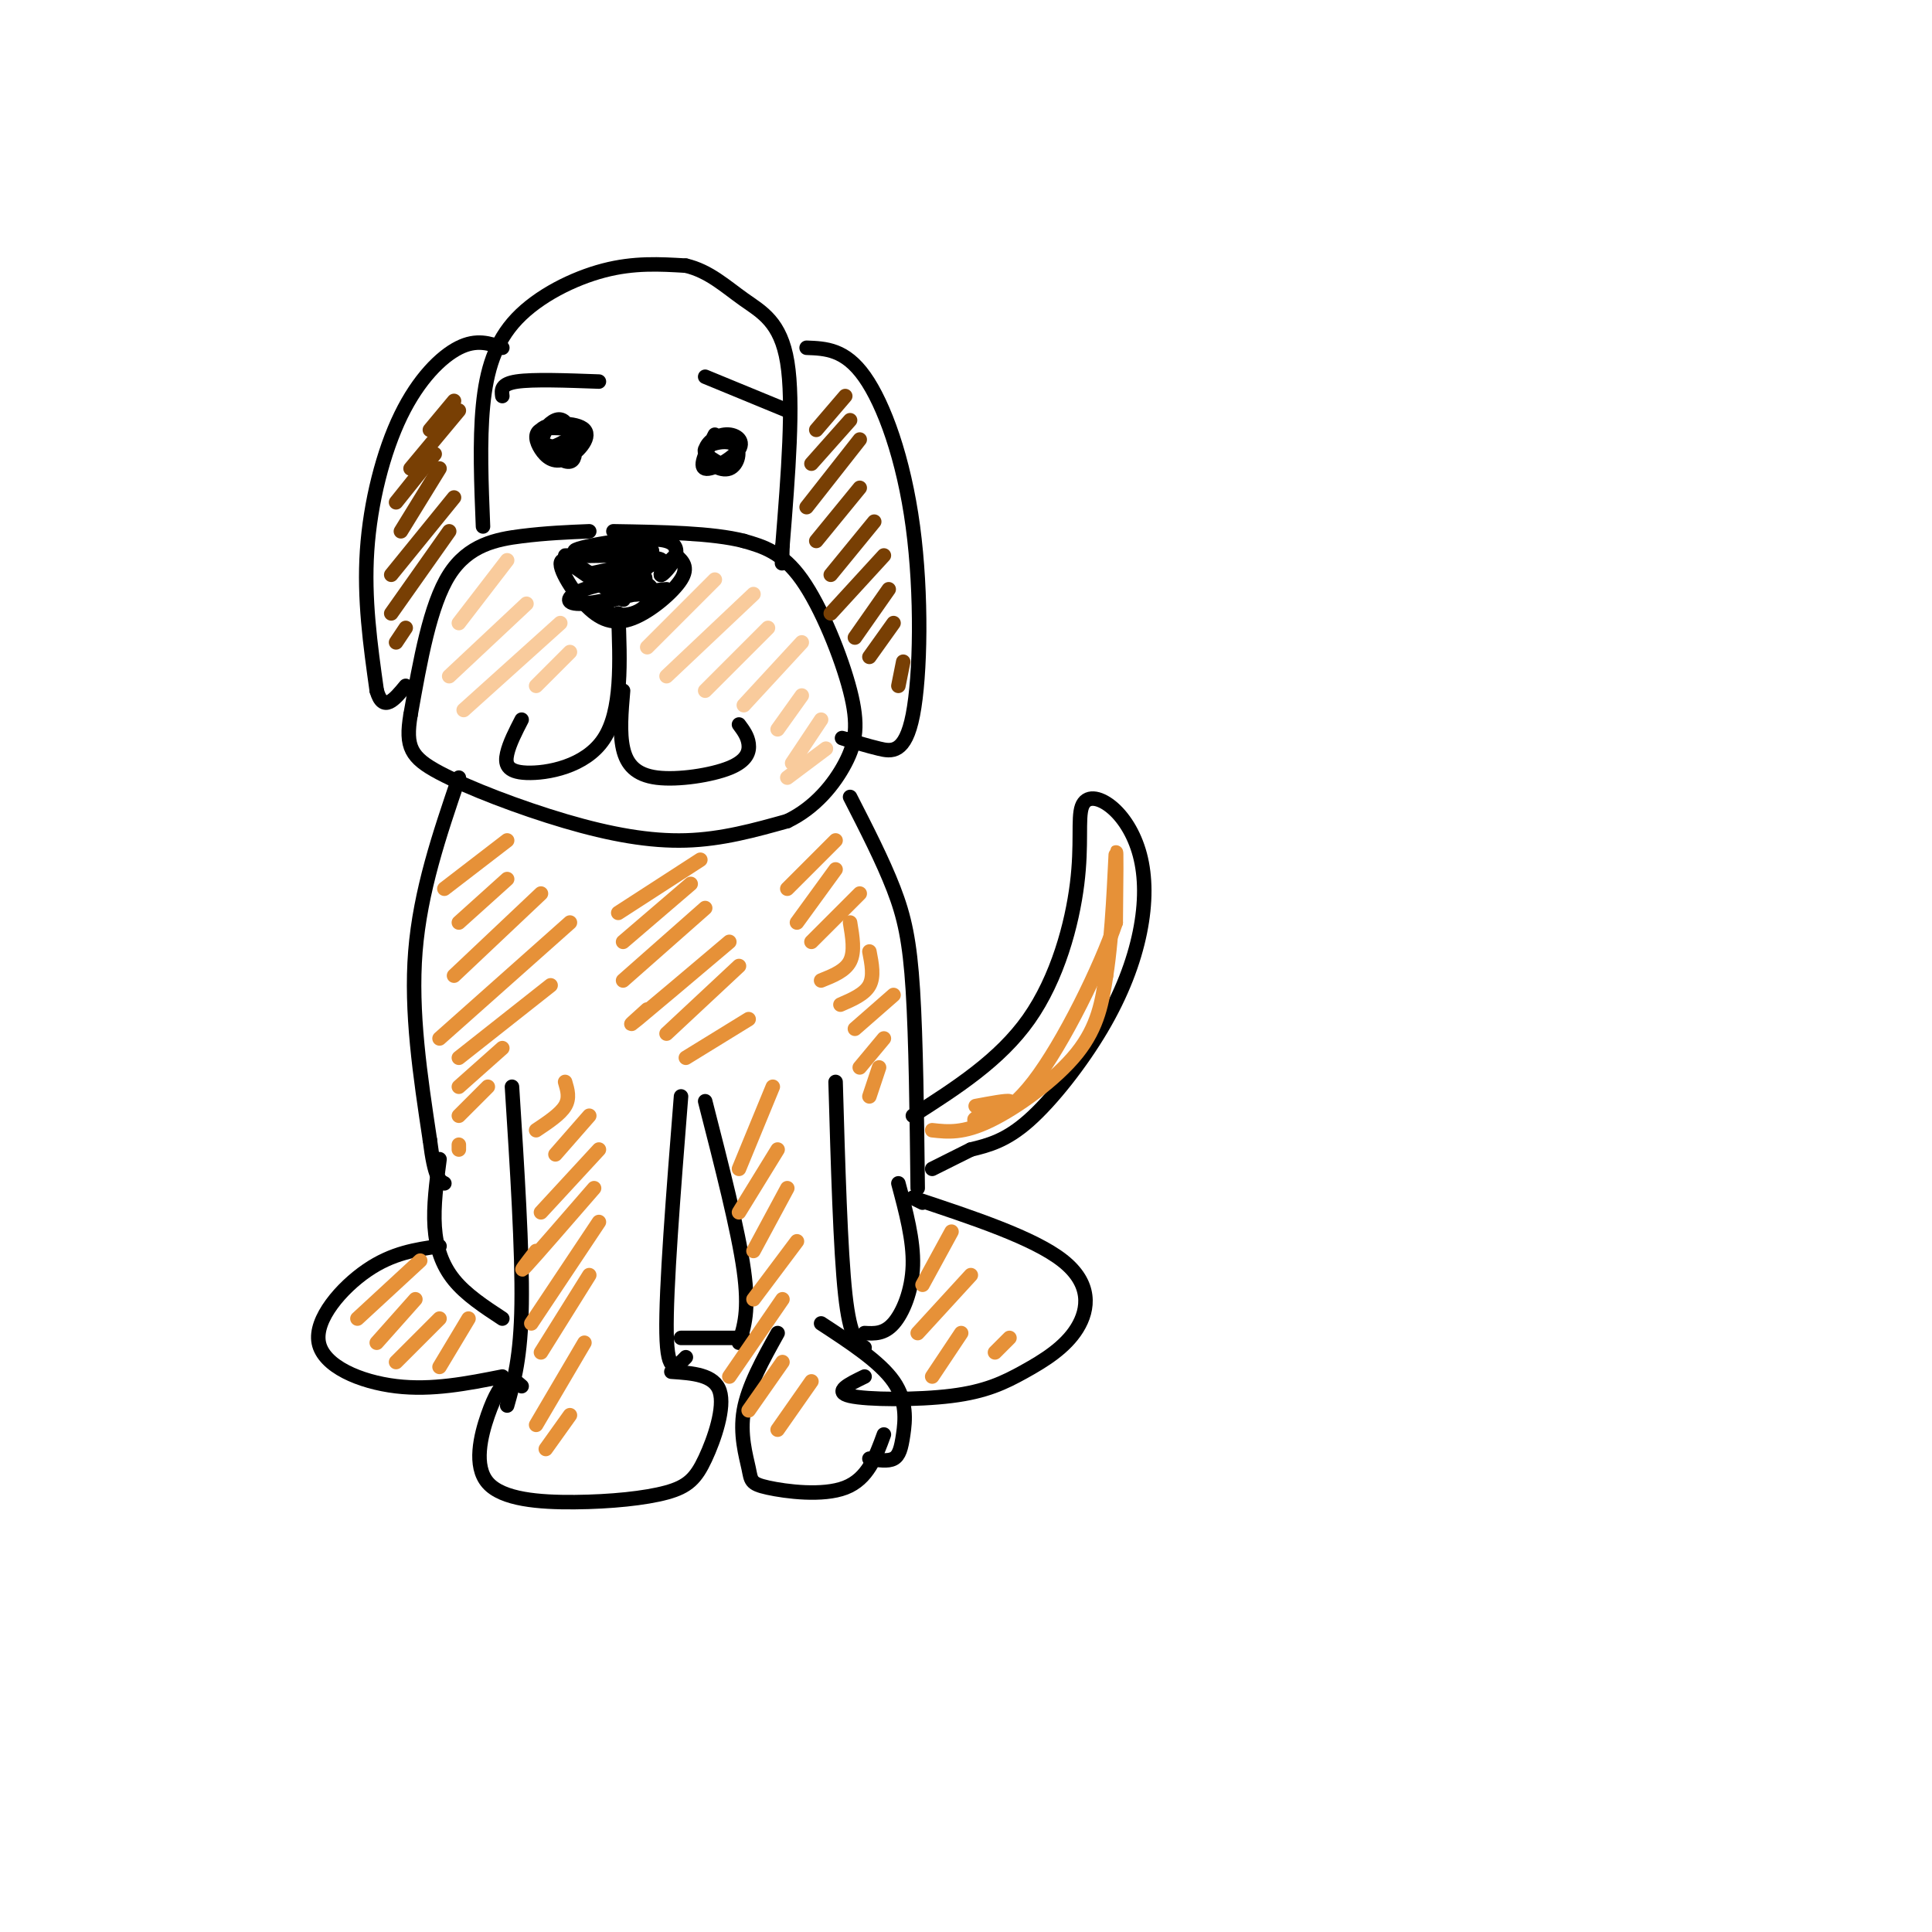 <svg viewBox='0 0 400 400' version='1.1' xmlns='http://www.w3.org/2000/svg' xmlns:xlink='http://www.w3.org/1999/xlink'><g fill='none' stroke='rgb(0,0,0)' stroke-width='3' stroke-linecap='round' stroke-linejoin='round'><path d='M117,116c6.493,4.521 12.985,9.042 12,8c-0.985,-1.042 -9.449,-7.647 -12,-8c-2.551,-0.353 0.811,5.544 4,9c3.189,3.456 6.205,4.469 10,3c3.795,-1.469 8.370,-5.420 10,-8c1.630,-2.580 0.315,-3.790 -1,-5'/><path d='M140,115c-1.274,0.591 -3.960,4.567 -3,4c0.960,-0.567 5.567,-5.678 1,-7c-4.567,-1.322 -18.306,1.144 -19,2c-0.694,0.856 11.659,0.102 15,0c3.341,-0.102 -2.329,0.449 -8,1'/><path d='M126,115c-4.510,0.157 -11.785,0.049 -8,0c3.785,-0.049 18.630,-0.041 19,1c0.370,1.041 -13.735,3.113 -15,3c-1.265,-0.113 10.310,-2.412 12,-2c1.690,0.412 -6.507,3.534 -8,4c-1.493,0.466 3.716,-1.724 6,-2c2.284,-0.276 1.642,1.362 1,3'/><path d='M133,122c-2.638,1.282 -9.732,2.987 -13,3c-3.268,0.013 -2.708,-1.667 1,-3c3.708,-1.333 10.565,-2.321 13,-1c2.435,1.321 0.448,4.951 -3,6c-3.448,1.049 -8.357,-0.482 -6,-2c2.357,-1.518 11.981,-3.024 13,-3c1.019,0.024 -6.566,1.578 -9,1c-2.434,-0.578 0.283,-3.289 3,-6'/><path d='M132,117c0.000,-0.667 -1.500,0.667 -3,2'/><path d='M128,127c0.405,10.119 0.810,20.238 -3,26c-3.810,5.762 -11.833,7.167 -16,7c-4.167,-0.167 -4.476,-1.905 -4,-4c0.476,-2.095 1.738,-4.548 3,-7'/><path d='M129,143c-0.373,4.365 -0.746,8.730 0,12c0.746,3.270 2.612,5.443 7,6c4.388,0.557 11.297,-0.504 15,-2c3.703,-1.496 4.201,-3.427 4,-5c-0.201,-1.573 -1.100,-2.786 -2,-4'/><path d='M122,110c-4.422,0.178 -8.844,0.356 -14,1c-5.156,0.644 -11.044,1.756 -15,8c-3.956,6.244 -5.978,17.622 -8,29'/><path d='M85,148c-1.123,6.675 0.070,8.861 6,12c5.930,3.139 16.596,7.230 26,10c9.404,2.770 17.544,4.220 25,4c7.456,-0.220 14.228,-2.110 21,-4'/><path d='M163,170c5.785,-2.769 9.746,-7.691 12,-12c2.254,-4.309 2.799,-8.006 1,-15c-1.799,-6.994 -5.943,-17.284 -10,-23c-4.057,-5.716 -8.029,-6.858 -12,-8'/><path d='M154,112c-6.500,-1.667 -16.750,-1.833 -27,-2'/><path d='M100,109c-0.357,-8.821 -0.714,-17.643 0,-25c0.714,-7.357 2.500,-13.250 7,-18c4.500,-4.750 11.714,-8.357 18,-10c6.286,-1.643 11.643,-1.321 17,-1'/><path d='M142,55c4.798,1.107 8.292,4.375 12,7c3.708,2.625 7.631,4.607 9,13c1.369,8.393 0.185,23.196 -1,38'/><path d='M162,113c-0.167,6.333 -0.083,3.167 0,0'/><path d='M117,93c-2.373,-0.367 -4.746,-0.734 -5,-2c-0.254,-1.266 1.609,-3.432 3,-4c1.391,-0.568 2.308,0.462 3,2c0.692,1.538 1.158,3.584 1,5c-0.158,1.416 -0.942,2.200 -3,1c-2.058,-1.200 -5.391,-4.385 -4,-6c1.391,-1.615 7.505,-1.659 9,0c1.495,1.659 -1.630,5.022 -4,6c-2.370,0.978 -3.984,-0.429 -5,-2c-1.016,-1.571 -1.433,-3.306 0,-4c1.433,-0.694 4.717,-0.347 8,0'/><path d='M120,89c-0.311,1.067 -5.089,3.733 -7,4c-1.911,0.267 -0.956,-1.867 0,-4'/><path d='M151,97c-2.777,-1.411 -5.553,-2.822 -5,-4c0.553,-1.178 4.436,-2.124 6,-1c1.564,1.124 0.808,4.317 -1,5c-1.808,0.683 -4.670,-1.146 -5,-3c-0.330,-1.854 1.870,-3.734 4,-4c2.130,-0.266 4.189,1.082 3,3c-1.189,1.918 -5.625,4.405 -7,4c-1.375,-0.405 0.313,-3.703 2,-7'/><path d='M104,82c-0.167,-1.250 -0.333,-2.500 3,-3c3.333,-0.500 10.167,-0.250 17,0'/><path d='M146,78c0.000,0.000 17.000,7.000 17,7'/><path d='M167,72c3.984,0.148 7.968,0.297 12,6c4.032,5.703 8.112,16.962 10,31c1.888,14.038 1.585,30.856 0,39c-1.585,8.144 -4.453,7.612 -7,7c-2.547,-0.612 -4.774,-1.306 -7,-2'/><path d='M175,153c-1.167,-0.333 -0.583,-0.167 0,0'/><path d='M104,72c-2.667,-0.923 -5.333,-1.845 -9,0c-3.667,1.845 -8.333,6.458 -12,14c-3.667,7.542 -6.333,18.012 -7,28c-0.667,9.988 0.667,19.494 2,29'/><path d='M78,143c1.333,4.667 3.667,1.833 6,-1'/><path d='M176,165c3.378,6.600 6.756,13.200 9,19c2.244,5.800 3.356,10.800 4,21c0.644,10.200 0.822,25.600 1,41'/><path d='M95,161c-4.000,11.750 -8.000,23.500 -9,36c-1.000,12.500 1.000,25.750 3,39'/><path d='M89,236c1.000,8.000 2.000,8.500 3,9'/><path d='M106,225c1.083,17.000 2.167,34.000 2,45c-0.167,11.000 -1.583,16.000 -3,21'/><path d='M141,227c-1.583,20.000 -3.167,40.000 -3,49c0.167,9.000 2.083,7.000 4,5'/><path d='M146,228c3.417,13.333 6.833,26.667 8,35c1.167,8.333 0.083,11.667 -1,15'/><path d='M173,224c0.500,17.417 1.000,34.833 2,44c1.000,9.167 2.500,10.083 4,11'/><path d='M108,287c-0.924,-0.825 -1.848,-1.651 -3,-1c-1.152,0.651 -2.533,2.778 -4,7c-1.467,4.222 -3.019,10.540 0,14c3.019,3.460 10.610,4.063 18,4c7.390,-0.063 14.579,-0.790 19,-2c4.421,-1.210 6.075,-2.903 8,-7c1.925,-4.097 4.121,-10.599 3,-14c-1.121,-3.401 -5.561,-3.700 -10,-4'/><path d='M161,276c-3.065,5.507 -6.131,11.014 -7,16c-0.869,4.986 0.458,9.450 1,12c0.542,2.550 0.300,3.187 4,4c3.700,0.813 11.343,1.804 16,0c4.657,-1.804 6.329,-6.402 8,-11'/><path d='M170,274c6.083,3.976 12.167,7.952 15,12c2.833,4.048 2.417,8.167 2,11c-0.417,2.833 -0.833,4.381 -2,5c-1.167,0.619 -3.083,0.310 -5,0'/><path d='M141,277c0.000,0.000 13.000,0.000 13,0'/><path d='M91,240c-0.644,4.867 -1.289,9.733 -1,14c0.289,4.267 1.511,7.933 4,11c2.489,3.067 6.244,5.533 10,8'/><path d='M186,245c1.578,5.889 3.156,11.778 3,17c-0.156,5.222 -2.044,9.778 -4,12c-1.956,2.222 -3.978,2.111 -6,2'/><path d='M91,258c-4.863,0.696 -9.726,1.393 -15,5c-5.274,3.607 -10.958,10.125 -10,15c0.958,4.875 8.560,8.107 16,9c7.440,0.893 14.720,-0.554 22,-2'/><path d='M189,248c12.504,4.143 25.009,8.286 31,13c5.991,4.714 5.470,9.998 3,14c-2.470,4.002 -6.889,6.722 -11,9c-4.111,2.278 -7.915,4.113 -15,5c-7.085,0.887 -17.453,0.825 -21,0c-3.547,-0.825 -0.274,-2.412 3,-4'/><path d='M191,249c0.000,0.000 -2.000,-1.000 -2,-1'/><path d='M189,231c9.005,-5.753 18.010,-11.505 24,-20c5.990,-8.495 8.965,-19.731 10,-28c1.035,-8.269 0.130,-13.570 1,-16c0.870,-2.430 3.514,-1.987 6,0c2.486,1.987 4.812,5.519 6,10c1.188,4.481 1.236,9.913 0,16c-1.236,6.087 -3.756,12.831 -8,20c-4.244,7.169 -10.213,14.763 -15,19c-4.787,4.237 -8.394,5.119 -12,6'/><path d='M201,238c-3.333,1.667 -5.667,2.833 -8,4'/></g>
<g fill='none' stroke='rgb(230,145,56)' stroke-width='3' stroke-linecap='round' stroke-linejoin='round'><path d='M105,174c0.000,0.000 -13.000,10.000 -13,10'/><path d='M105,182c0.000,0.000 -10.000,9.000 -10,9'/><path d='M112,185c0.000,0.000 -18.000,17.000 -18,17'/><path d='M118,191c0.000,0.000 -27.000,24.000 -27,24'/><path d='M114,204c0.000,0.000 -19.000,15.000 -19,15'/><path d='M104,217c0.000,0.000 -9.000,8.000 -9,8'/><path d='M101,225c0.000,0.000 -6.000,6.000 -6,6'/><path d='M95,237c0.000,0.000 0.000,1.000 0,1'/><path d='M117,224c0.500,1.667 1.000,3.333 0,5c-1.000,1.667 -3.500,3.333 -6,5'/><path d='M122,231c0.000,0.000 -7.000,8.000 -7,8'/><path d='M124,238c0.000,0.000 -12.000,13.000 -12,13'/><path d='M123,246c-6.000,6.917 -12.000,13.833 -14,16c-2.000,2.167 0.000,-0.417 2,-3'/><path d='M124,253c0.000,0.000 -14.000,21.000 -14,21'/><path d='M122,264c0.000,0.000 -10.000,16.000 -10,16'/><path d='M121,278c0.000,0.000 -10.000,17.000 -10,17'/><path d='M118,293c0.000,0.000 -5.000,7.000 -5,7'/><path d='M160,225c0.000,0.000 -7.000,17.000 -7,17'/><path d='M161,238c0.000,0.000 -8.000,13.000 -8,13'/><path d='M163,246c0.000,0.000 -7.000,13.000 -7,13'/><path d='M165,257c0.000,0.000 -9.000,12.000 -9,12'/><path d='M162,269c0.000,0.000 -11.000,16.000 -11,16'/><path d='M162,282c0.000,0.000 -7.000,10.000 -7,10'/><path d='M168,286c0.000,0.000 -7.000,10.000 -7,10'/><path d='M87,261c0.000,0.000 -13.000,12.000 -13,12'/><path d='M86,269c0.000,0.000 -8.000,9.000 -8,9'/><path d='M91,273c0.000,0.000 -9.000,9.000 -9,9'/><path d='M97,273c0.000,0.000 -6.000,10.000 -6,10'/><path d='M197,255c0.000,0.000 -6.000,11.000 -6,11'/><path d='M201,264c0.000,0.000 -11.000,12.000 -11,12'/><path d='M199,276c0.000,0.000 -6.000,9.000 -6,9'/><path d='M209,277c0.000,0.000 -3.000,3.000 -3,3'/><path d='M193,234c3.200,0.356 6.400,0.711 12,-2c5.600,-2.711 13.600,-8.489 18,-14c4.400,-5.511 5.200,-10.756 6,-16'/><path d='M229,202c1.378,-8.667 1.822,-22.333 2,-25c0.178,-2.667 0.089,5.667 0,14'/><path d='M231,191c-3.083,9.131 -10.792,24.958 -17,33c-6.208,8.042 -10.917,8.298 -12,8c-1.083,-0.298 1.458,-1.149 4,-2'/><path d='M206,230c1.600,-0.800 3.600,-1.800 3,-2c-0.600,-0.200 -3.800,0.400 -7,1'/><path d='M145,178c0.000,0.000 -17.000,11.000 -17,11'/><path d='M143,183c0.000,0.000 -14.000,12.000 -14,12'/><path d='M146,188c0.000,0.000 -17.000,15.000 -17,15'/><path d='M151,195c-8.083,6.833 -16.167,13.667 -19,16c-2.833,2.333 -0.417,0.167 2,-2'/><path d='M153,200c0.000,0.000 -15.000,14.000 -15,14'/><path d='M155,211c0.000,0.000 -13.000,8.000 -13,8'/><path d='M173,174c0.000,0.000 -10.000,10.000 -10,10'/><path d='M173,180c0.000,0.000 -8.000,11.000 -8,11'/><path d='M178,185c0.000,0.000 -10.000,10.000 -10,10'/><path d='M176,191c0.500,3.000 1.000,6.000 0,8c-1.000,2.000 -3.500,3.000 -6,4'/><path d='M180,197c0.500,2.583 1.000,5.167 0,7c-1.000,1.833 -3.500,2.917 -6,4'/><path d='M185,206c0.000,0.000 -8.000,7.000 -8,7'/><path d='M183,215c0.000,0.000 -5.000,6.000 -5,6'/><path d='M182,221c0.000,0.000 -2.000,6.000 -2,6'/></g>
<g fill='none' stroke='rgb(120,63,4)' stroke-width='3' stroke-linecap='round' stroke-linejoin='round'><path d='M94,83c0.000,0.000 -5.000,6.000 -5,6'/><path d='M95,85c0.000,0.000 -10.000,12.000 -10,12'/><path d='M90,94c0.000,0.000 -8.000,10.000 -8,10'/><path d='M91,97c0.000,0.000 -8.000,13.000 -8,13'/><path d='M94,103c0.000,0.000 -13.000,16.000 -13,16'/><path d='M93,110c0.000,0.000 -12.000,17.000 -12,17'/><path d='M84,130c0.000,0.000 -2.000,3.000 -2,3'/><path d='M175,82c0.000,0.000 -6.000,7.000 -6,7'/><path d='M176,87c0.000,0.000 -8.000,9.000 -8,9'/><path d='M178,91c0.000,0.000 -11.000,14.000 -11,14'/><path d='M178,101c0.000,0.000 -9.000,11.000 -9,11'/><path d='M181,108c0.000,0.000 -9.000,11.000 -9,11'/><path d='M183,115c0.000,0.000 -11.000,12.000 -11,12'/><path d='M184,122c0.000,0.000 -7.000,10.000 -7,10'/><path d='M185,129c0.000,0.000 -5.000,7.000 -5,7'/><path d='M187,137c0.000,0.000 -1.000,5.000 -1,5'/></g>
<g fill='none' stroke='rgb(249,203,156)' stroke-width='3' stroke-linecap='round' stroke-linejoin='round'><path d='M105,116c0.000,0.000 -10.000,13.000 -10,13'/><path d='M109,125c0.000,0.000 -16.000,15.000 -16,15'/><path d='M116,129c0.000,0.000 -20.000,18.000 -20,18'/><path d='M118,135c0.000,0.000 -7.000,7.000 -7,7'/><path d='M148,120c0.000,0.000 -14.000,14.000 -14,14'/><path d='M156,123c0.000,0.000 -18.000,17.000 -18,17'/><path d='M159,130c0.000,0.000 -13.000,13.000 -13,13'/><path d='M166,133c0.000,0.000 -12.000,13.000 -12,13'/><path d='M166,144c0.000,0.000 -5.000,7.000 -5,7'/><path d='M170,149c0.000,0.000 -6.000,9.000 -6,9'/><path d='M171,155c0.000,0.000 -8.000,6.000 -8,6'/></g>
</svg>
